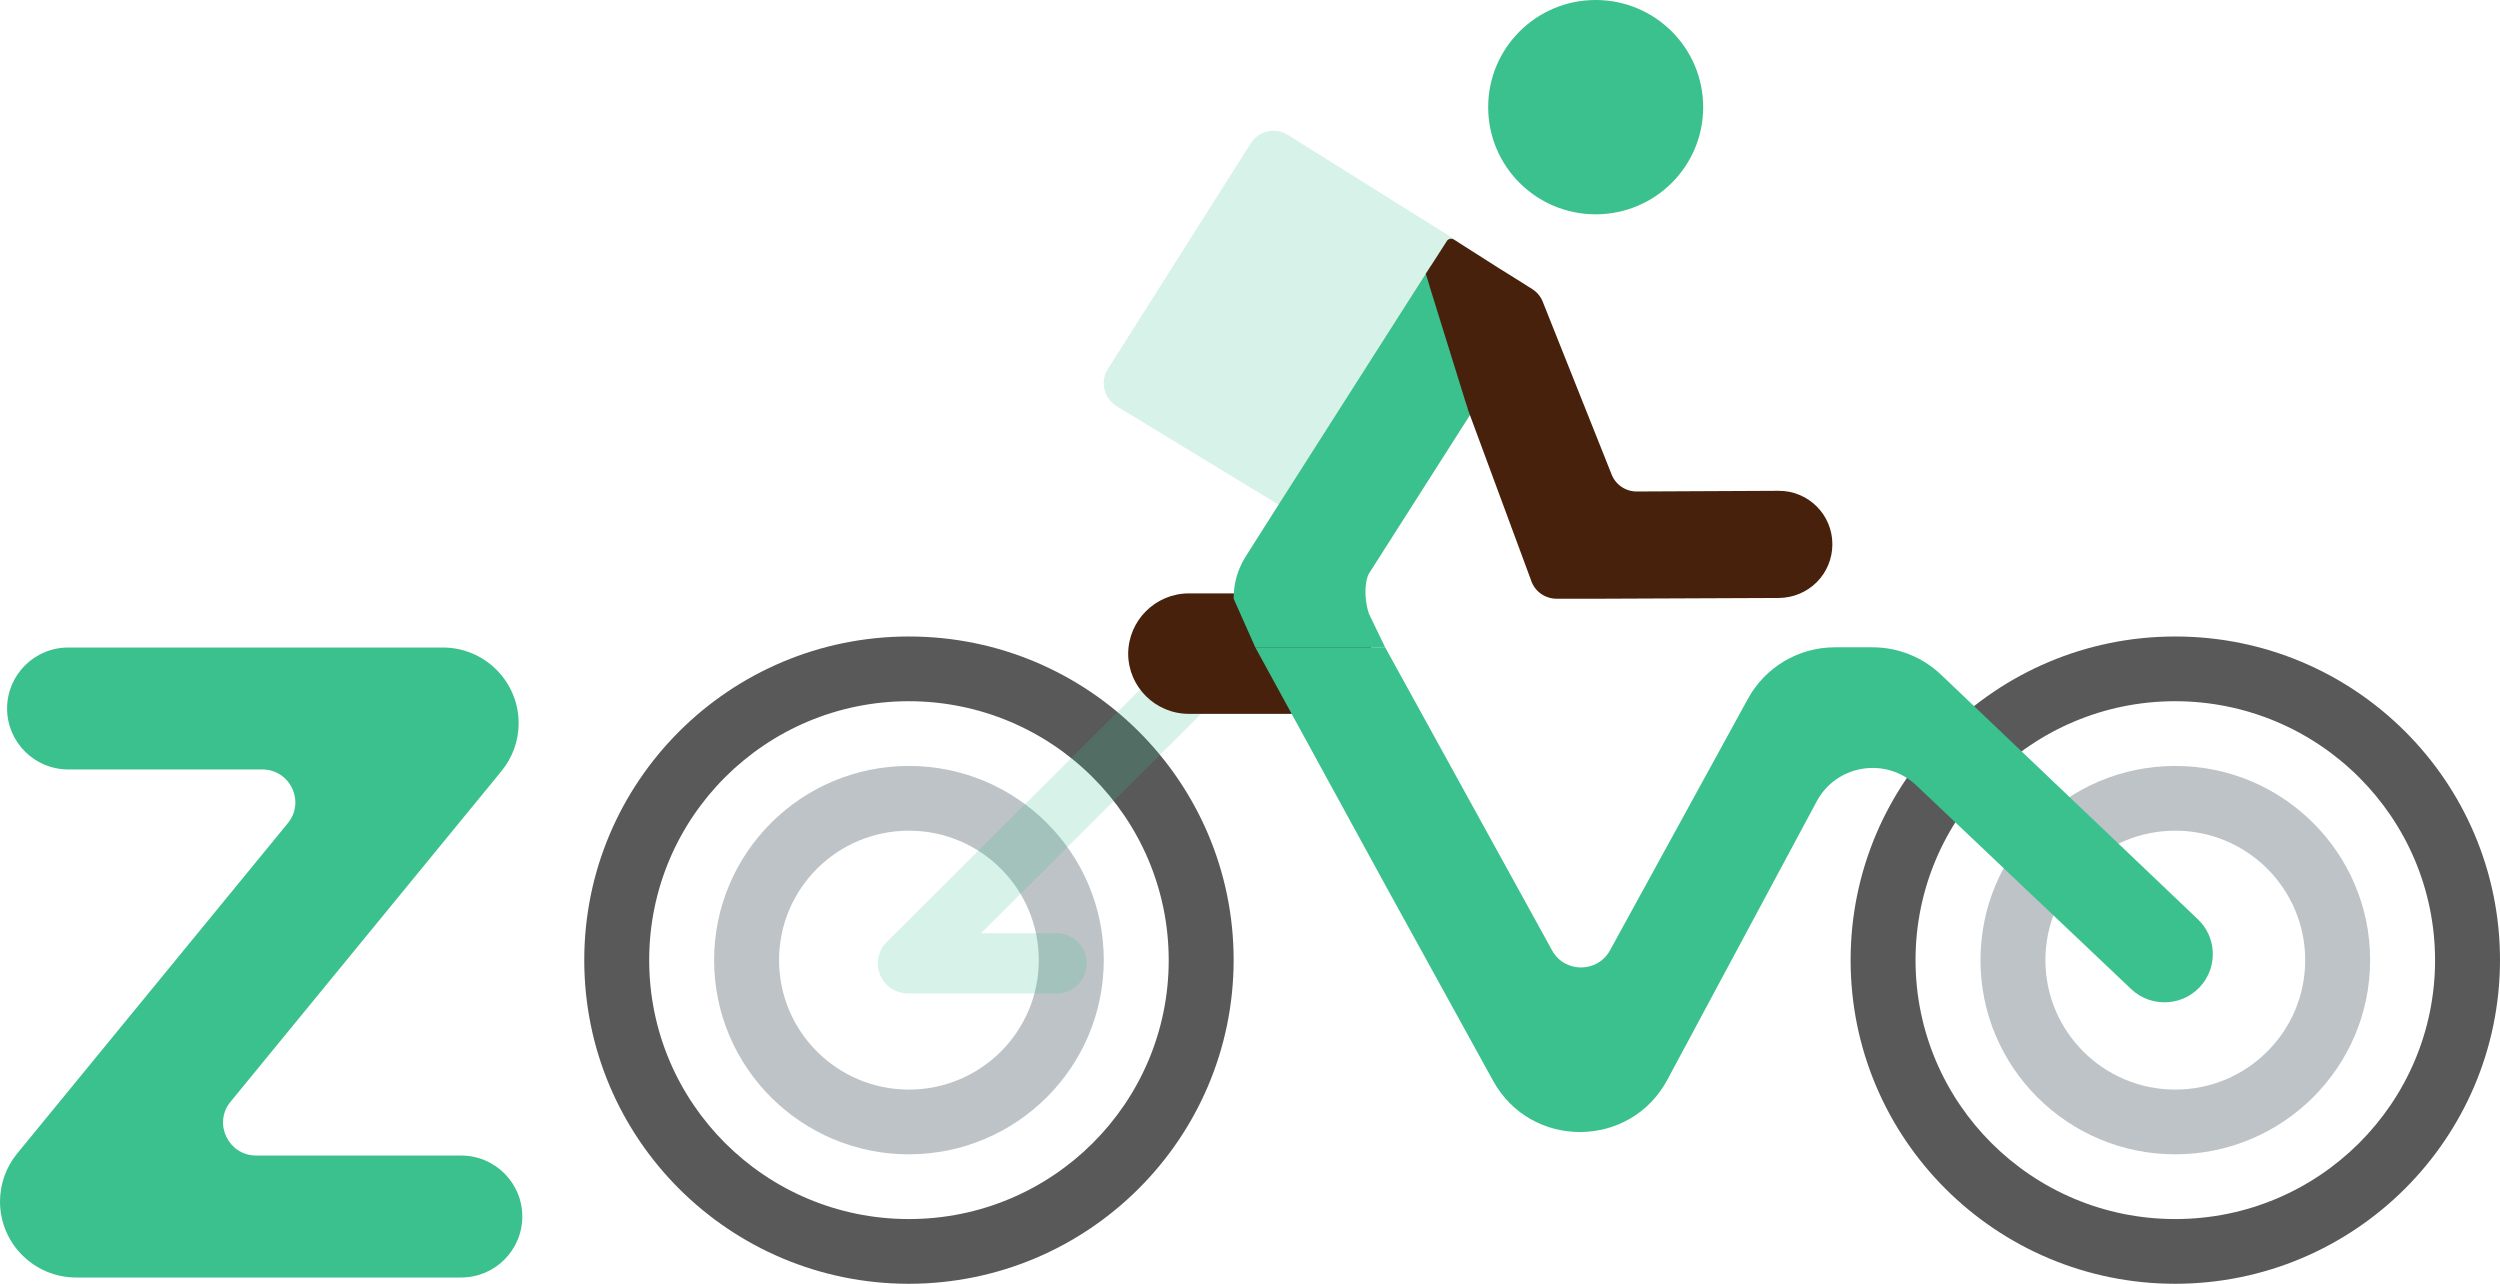 <svg width="37" height="19" viewBox="0 0 37 19" fill="none" xmlns="http://www.w3.org/2000/svg">
<path d="M32.194 17.084C30.602 17.084 29.311 15.797 29.311 14.21C29.311 12.623 30.602 11.336 32.194 11.336C33.787 11.336 35.078 12.623 35.078 14.21C35.076 15.797 33.786 17.082 32.194 17.084ZM32.194 12.294C31.133 12.294 30.272 13.152 30.272 14.21C30.272 15.268 31.133 16.126 32.194 16.126C33.256 16.126 34.117 15.268 34.117 14.21C34.117 13.152 33.256 12.294 32.194 12.294Z" fill="#BDC3C7"/>
<path d="M13.452 17.084C11.86 17.084 10.569 15.797 10.569 14.21C10.569 12.623 11.86 11.336 13.452 11.336C15.045 11.336 16.336 12.623 16.336 14.21C16.334 15.797 15.044 17.082 13.452 17.084ZM13.452 12.294C12.391 12.294 11.53 13.152 11.53 14.21C11.53 15.268 12.391 16.126 13.452 16.126C14.514 16.126 15.374 15.268 15.374 14.21C15.374 13.152 14.514 12.294 13.452 12.294Z" fill="#BDC3C7"/>
<path d="M32.194 19C29.54 19 27.389 16.856 27.389 14.21C27.389 11.565 29.54 9.42 32.194 9.42C34.849 9.42 37 11.565 37 14.21C36.997 16.854 34.847 18.997 32.194 19ZM32.194 10.378C30.071 10.378 28.35 12.094 28.35 14.21C28.35 16.326 30.071 18.042 32.194 18.042C34.318 18.042 36.039 16.326 36.039 14.21C36.037 12.095 34.317 10.381 32.194 10.378Z" fill="#595959"/>
<path d="M13.452 19C10.798 19 8.647 16.856 8.647 14.21C8.647 11.565 10.798 9.42 13.452 9.42C16.106 9.42 18.258 11.565 18.258 14.21C18.255 16.854 16.105 18.997 13.452 19ZM13.452 10.378C11.329 10.378 9.608 12.094 9.608 14.21C9.608 16.326 11.329 18.042 13.452 18.042C15.576 18.042 17.297 16.326 17.297 14.21C17.295 12.095 15.575 10.381 13.452 10.378Z" fill="#595959"/>
<path d="M18.979 7.504L16.523 6.009C16.434 5.953 16.37 5.864 16.346 5.761C16.322 5.659 16.34 5.551 16.396 5.462L18.51 2.123C18.566 2.033 18.655 1.969 18.758 1.946C18.861 1.922 18.969 1.94 19.059 1.996L21.582 3.575L18.979 7.504Z" fill="#3BC18E" fill-opacity="0.2"/>
<path d="M4.4975e-05 17.793C0.006 18.41 0.509 18.907 1.127 18.907H6.825C7.325 18.907 7.73 18.503 7.73 18.004C7.73 17.506 7.325 17.102 6.825 17.102H3.791C3.379 17.102 3.151 16.624 3.412 16.306L7.422 11.412C7.586 11.212 7.676 10.962 7.676 10.704C7.676 10.085 7.173 9.583 6.552 9.583H1.011C0.511 9.583 0.105 9.987 0.105 10.486C0.105 10.984 0.511 11.388 1.011 11.388H3.881C4.294 11.388 4.521 11.865 4.26 12.183L0.254 17.072C0.088 17.275 -0.002 17.53 4.4975e-05 17.793Z" fill="#3BC18E"/>
<path d="M15.636 14.703H13.44C13.258 14.703 13.096 14.595 13.026 14.428C12.957 14.261 12.995 14.07 13.123 13.942L17.276 9.804C17.451 9.635 17.73 9.637 17.902 9.809C18.075 9.981 18.077 10.259 17.908 10.434L14.519 13.812H15.636C15.883 13.812 16.083 14.011 16.083 14.257C16.083 14.504 15.883 14.703 15.636 14.703Z" fill="#3BC18E" fill-opacity="0.2"/>
<path d="M19.86 8.782H17.592C17.099 8.785 16.701 9.182 16.697 9.673C16.698 10.165 17.098 10.563 17.592 10.565H20.821L19.86 8.782Z" fill="#47210B"/>
<path d="M22.098 15.996L20.5 13.095L18.578 9.58H20.5L22.971 14.066C23.156 14.403 23.643 14.403 23.828 14.065L25.87 10.341C26.127 9.872 26.62 9.58 27.156 9.58H27.714C28.091 9.58 28.454 9.725 28.727 9.985L32.529 13.606C32.794 13.858 32.824 14.27 32.599 14.559C32.34 14.892 31.848 14.929 31.541 14.638L28.361 11.623C27.912 11.198 27.18 11.315 26.888 11.859L24.676 15.982C24.127 17.005 22.658 17.013 22.098 15.996Z" fill="#3BC18E"/>
<path d="M25.207 1.586C25.207 2.462 24.495 3.172 23.616 3.172C22.737 3.172 22.025 2.462 22.025 1.586C22.025 0.71 22.737 0 23.616 0C24.495 0 25.207 0.71 25.207 1.586Z" fill="#3BC18E"/>
<path d="M21.779 6.106L20.263 8.485C20.203 8.579 20.18 8.843 20.26 9.083L20.5 9.58H18.578L18.258 8.861C18.258 8.485 18.42 8.262 18.48 8.167L18.89 7.521L20.844 4.456L21.186 3.92L21.258 4.076L21.314 4.193L21.719 6.042L21.779 6.106Z" fill="#3BC18E"/>
<path d="M27.119 8.053C27.12 8.263 27.038 8.465 26.889 8.615C26.741 8.764 26.539 8.848 26.328 8.85L23.706 8.861H23.037C22.862 8.861 22.708 8.748 22.657 8.581L21.719 6.046L21.719 6.042L21.158 4.238V4.234L21.102 4.052L21.413 3.568C21.434 3.533 21.481 3.523 21.516 3.545L21.572 3.58L22.196 3.977L22.399 4.103L22.678 4.279C22.754 4.327 22.811 4.4 22.84 4.484L23.846 7.007C23.902 7.167 24.054 7.275 24.224 7.274L26.322 7.264C26.533 7.262 26.735 7.345 26.885 7.493C27.035 7.641 27.119 7.842 27.119 8.053Z" fill="#47210B"/>
</svg>
